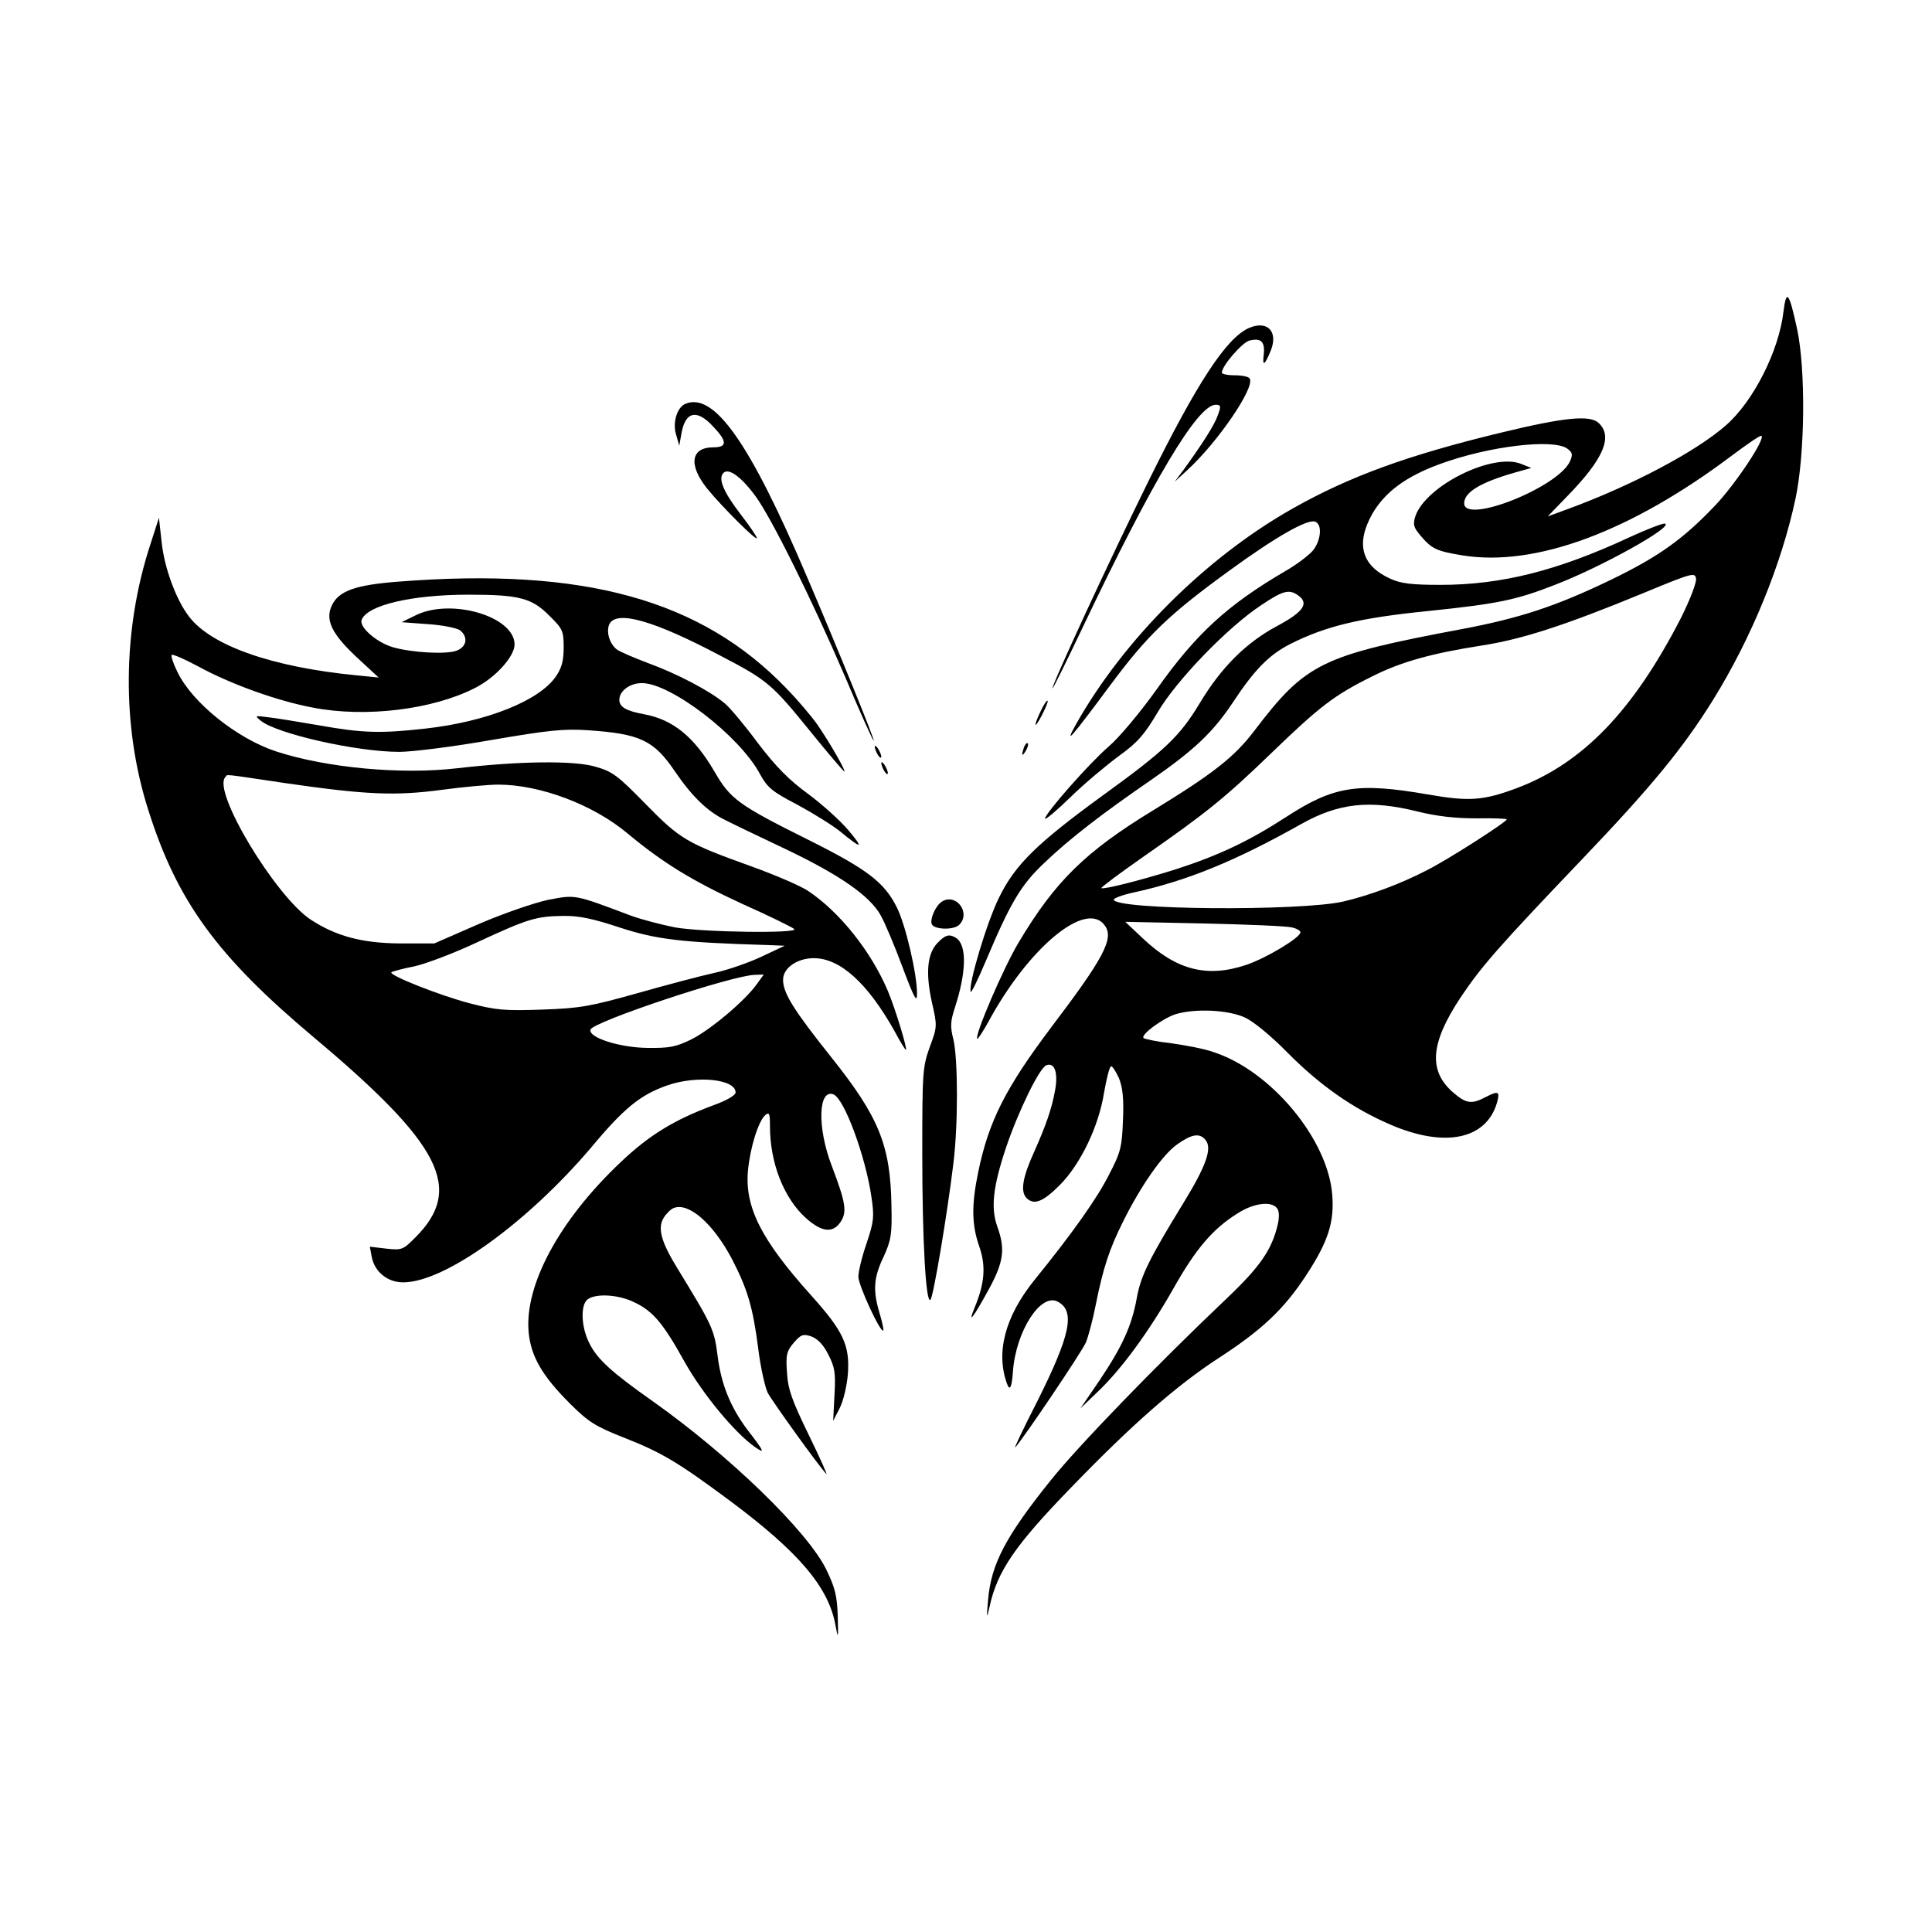 <svg width="1500" height="1500" viewBox="0 0 1500 1500" xmlns="http://www.w3.org/2000/svg">
  <!-- Original SVG transformiert und zentriert -->
  <svg x="100.0" y="230.666" width="1300" height="1038.668" viewBox="0 0 511.33 408.54">
    /2000/svg" viewBox="0 0 511.33 408.54">
  <path d="M355.1,192.48c1.5.3,2.7,1,2.7,1.5,0,1.6-10.3,7.8-16.4,9.9-12.1,4.1-21.5,1.7-31.9-8.2l-5.2-4.9,24,.5c13.2.3,25.2.8,26.8,1.2ZM393.5,157.08c6.1,1.5,11.6,2.1,18.1,2.1,5-.1,9.2.1,9.2.3,0,.8-18.4,12.6-24.5,15.6-7.9,4.1-17.3,7.6-25.4,9.5-13,3-70.1,2.6-70.1-.6,0-.4,2.6-1.4,5.8-2.1,16.6-3.6,31.4-9.7,51.5-21,11.4-6.4,20.9-7.4,35.4-3.8ZM474,97.98c-14.6,28.4-30,44.4-50.2,52-10.2,3.8-14.5,4.1-27.1,1.9-21.4-3.7-28.7-2.6-43.3,6.9-11.4,7.4-20.7,11.8-34.1,16.1-10.6,3.3-21.7,6.1-22.3,5.6-.2-.2,5.7-4.6,13-9.7,19.4-13.5,24.9-18,39.3-31.9,14.3-13.8,18.8-17.3,30.3-23,8.9-4.5,18.3-7.1,33.7-9.5,12.2-1.9,25.2-6.1,49-15.9,15.2-6.3,16-6.5,16.3-4.5.2,1.2-1.9,6.6-4.6,12ZM505.3,4.48c-1.4,12-9.2,27.4-17.6,34.7-9.2,8.1-29,18.5-48.4,25.6l-6,2.2,6.1-6.3c11.1-11.4,13.9-18.2,9.4-22.3-2.7-2.4-10.3-1.7-29.7,3-28.2,6.8-46.2,13.3-63.7,23.2-26.4,14.9-51.5,39.9-66.1,65.8-3.9,7-1.5,4.2,10.3-11.7,11.5-15.5,18.1-21.8,36.7-35.3,14-10.2,23.7-15.7,26-14.8,2.2.8,1.8,5.6-.6,8.7-1.1,1.4-5,4.4-8.7,6.5-17.4,10.2-27.1,19-39.1,36-5,7-11.5,14.8-14.7,17.5-5.9,5.1-19.4,20.4-19.4,22,0,.5,3.5-2.4,7.8-6.6,4.2-4.1,10.9-9.7,14.7-12.5,5.8-4.2,7.8-6.5,11.9-13.4,5.6-9.6,21.3-25.9,31.6-32.7,6.7-4.5,8.6-5,11.4-2.9,3.3,2.4,1.4,5-6.4,9.2-9.6,5.1-17.2,12.7-23.8,23.7-6.1,10.1-10.5,14.3-29.7,28.2-19.9,14.5-26.6,21-31.5,31-3.7,7.4-9.5,26.7-8.7,28.9.1.5,2.2-3.7,4.6-9.4,7.6-18,10.8-23.4,18.1-30.2,7.4-7.1,17.5-14.9,32.5-25.2,13.1-9.1,18.7-14.4,24.8-23.5,6.7-10.2,11.2-14.7,17.7-18,10.8-5.4,21-7.9,41.9-10,21.2-2.2,26.8-3.3,38.8-8,14.1-5.4,36.4-17.8,33.6-18.7-.5-.2-5.5,1.7-10.9,4.2-21.9,10.2-39.1,14.5-57.6,14.5-8.8,0-12.2-.4-15.4-1.9-8.8-4-10.6-10.7-5.4-19.9,3.9-6.6,10.2-11.3,20.6-15.1,15-5.5,34.6-7.8,38.9-4.7,1.6,1.2,1.7,1.8.8,3.9-3.7,8-32.3,19.3-32.3,12.8,0-3.4,5-6.4,15.5-9.4l5-1.4-3-1.2c-8.6-3.6-29.1,6.5-32.4,15.9-.8,2.6-.6,3.4,1.6,6,3.4,4,4.8,4.7,12.8,6,22.3,3.6,51.5-7.3,82.4-30.6,4.7-3.5,8.6-6.2,8.9-5.9,1.1,1.1-7.8,14.5-14.1,21.2-9.9,10.4-17.3,15.7-32.2,22.9-16.4,7.9-27.6,11.6-45.2,14.9-43,8.1-47.6,10.3-63.5,31.2-6,7.9-12.7,13.1-30.7,24.1-20.7,12.6-30,21.7-41.1,40.3-4.7,7.8-13.6,28.6-12.7,29.5.2.2,1.6-2,3.2-4.8,12.4-23.1,30.2-37.8,35.8-29.7,2.8,3.9-.4,9.9-16.4,31-14,18.6-19.1,28.7-22.3,44.2-2.1,10.1-2,16.1.3,22.7,2.1,6,1.7,11.2-1.4,18.7-2.3,5.6-.3,2.9,4.4-5.7,4.5-8.3,5-12.2,2.5-19.1-2-5.7-1.3-12.1,2.7-24.1,3.8-11.2,10.2-24.3,12.3-25.1,2.6-1,3.7,2.5,2.6,8-1,5.4-2.7,10.3-6.3,18.4-3.6,7.9-4.3,12.2-2.3,14.2,2.3,2.2,5,1.1,10.2-4.1,6.3-6.4,11.8-17.9,13.4-28,.8-4.5,1.7-8.2,2.2-8.2.4,0,1.5,1.7,2.4,3.7,1.1,2.8,1.5,6.2,1.2,12.8-.3,8.1-.7,9.8-4.2,16.5-3.6,7.2-11,17.7-23,32.5-8.8,11-11.7,21.9-8.2,31.5q1.3,3.5,1.8-3.8c.9-12.3,8.5-24.1,13.7-21.3,5.4,2.9,3.9,10.1-6.3,30.5-4.2,8.2-7.2,14.5-6.7,14,2.5-2.7,20.5-29.4,21.6-32.1.7-1.7,2.1-6.9,3-11.5,2.2-11,4.1-16.9,8.3-25.3,5.3-10.7,12-20.4,16.5-23.6,4.5-3.2,6.9-3.6,8.7-1.4,2.1,2.5.3,7.8-6.7,19.2-10.4,17-13.1,22.3-14.3,29.2-1.5,8.3-4.4,14.7-11.4,25.1l-5.8,8.5,5.2-5c7.3-6.9,15.7-18.4,23.2-31.6,6.8-12.1,12-18.2,19.5-22.9,4.9-3.2,10.3-3.9,12.1-1.7.7.8.8,2.6.3,4.9-1.8,7.8-5.4,13-15.5,22.6-21.9,20.8-45.5,45.2-53.9,55.7-13.8,17.2-18.2,25.6-19.1,36.6-.5,5.5-.4,5.8.4,2.2,2.4-11.1,7.7-18.9,25.5-37.2,18.2-18.8,31.8-30.7,44.4-38.9,13.4-8.7,20.1-15,27-25.6,6.6-10.1,8.5-16.1,7.8-24.4-1.3-16.9-18.7-37.8-36.2-43.5-2.7-1-8.6-2.1-12.9-2.7-4.4-.5-8.2-1.3-8.5-1.6-1-1,5.8-6,9.8-7.3,6.1-1.8,16-1.3,21.1,1,2.6,1.2,7.9,5.5,13,10.7,9.9,10,20,17.1,31.4,22,16.6,7.2,29.3,4.6,32.6-6.6,1-3.6.5-3.8-3.6-1.7-4.2,2.2-5.9,1.9-9.9-1.6-7.5-6.6-6.8-15,2.4-28.9,6.3-9.4,11.4-15.3,37.2-42.3,21.1-22.1,30.7-33.8,39.8-48.4,11.8-19,21-41.5,25.3-61.7,2.9-13.8,3.1-39.2.5-51.6-2.5-11.5-3.3-12.5-4.2-5.4Z"/>
  <path d="M342.2,9.38c-6.9,2.9-15.9,16.6-30.9,47-11.4,23.1-29.7,62.6-29.2,63.1.1.2,4.2-8.1,9.1-18.4,21.5-45.2,35.2-68.2,40.7-68.2,1.6,0,1.7.4.7,3.1-1,3-4.6,8.6-10.3,16.5l-2.9,3.9,3.8-3.5c9.3-8.5,20.8-25.3,19.1-28-.3-.6-2.4-1-4.6-1s-3.9-.4-3.9-.8c0-2.1,6.2-9.2,8.4-9.8,3.6-.9,4.8.4,4.4,4.2-.5,3.9.3,3.4,2.2-1.3,2.2-5.7-1.1-9.1-6.6-6.8Z"/>
  <path d="M170,32.58c-2.5,1-4,5.6-2.9,9.3l1,3.5.7-3.9c1.2-6.6,4.7-7.3,9.6-2,4.4,4.6,4.4,6.4.1,6.4-6.9,0-7.7,5.4-1.8,12.7,4.5,5.5,15.1,16.1,15.1,15,0-.4-2.2-3.7-5-7.3-5.3-6.9-6.9-10.9-5.2-12.6,1.6-1.6,5.5,1.3,9.7,7,4.9,6.6,17.5,32.1,27.5,55.4,4.6,10.9,8.5,19.6,8.7,19.4.3-.3-10.7-27.4-20.2-49.6-17.6-41.4-28.5-56.9-37.3-53.3Z"/>
  <path d="M191.8,209.78c-3.5,5-14.2,14-20,16.9-4.7,2.3-6.7,2.7-13.5,2.6-8.5-.1-18.1-3.2-17.3-5.6.8-2.4,43.1-16.5,50.1-16.7l2.8-.1-2.1,2.9ZM150.1,192.58c11.2,3.6,18.4,4.5,45.2,5.3l5,.2-7,3.3c-3.8,1.8-10.3,4.1-14.5,5-4.1.9-14.7,3.7-23.5,6.2-14.3,4-17.4,4.6-29,5-11.5.4-14.1.2-22.5-2-9-2.4-24.5-8.5-23.6-9.4.2-.2,3.3-1.1,7-1.8,3.6-.8,12.3-4.1,19.3-7.4,15.3-7.1,17.9-7.9,26.1-8,4.7-.1,9.1.8,17.5,3.6ZM47.5,148.38c24.8,3.6,33.8,4,48,2.1,6.7-.9,14.4-1.6,17.3-1.6,12.8,0,29,6.1,39.5,14.9,10.8,9,19.8,14.5,35,21.5,8.3,3.7,15.4,7.2,15.9,7.7,1.6,1.4-28,1-36.4-.5-4.1-.8-10.2-2.4-13.5-3.6-17.5-6.6-16.8-6.4-25.3-4.8-4.2.9-13.8,4.2-21.2,7.4l-13.5,5.9h-10.5c-11.6-.1-19.5-2.2-27.3-7.3-10.8-7.2-30.2-39.4-26-43.5.8-.9-1.6-1.1,18,1.8ZM6.6,75.48c-8.6,26.2-8.8,55.8-.6,81.3,8.8,27.8,21,44.5,50.4,69.2,39.1,32.8,46,46.3,31.1,61.2-3.8,3.8-4.1,3.9-8.9,3.4l-5-.6.6,3.2c.9,4.5,4.8,7.7,9.6,7.7,12.7,0,37.9-18.2,57.5-41.3,9.9-11.9,15-16,23-18.8,9-3.2,21-2,21,2.1,0,.9-2.8,2.5-7,4-11.8,4.4-19.5,9.1-28.2,17.4-18.6,17.6-29.3,37.4-28,51.8.7,7.4,4.1,13.3,12.6,21.8,5.7,5.7,7.9,7,16.2,10.3,11.8,4.6,16.9,7.7,32.4,19.2,21.4,15.9,30.4,26.6,32.5,38.2.8,4.4.9,4.2.7-2.7-.2-6.3-.8-8.7-3.5-14.3-5.8-11.8-29.7-34.9-53-51.4-12.5-8.8-16.9-12.8-19.3-17.6-2.4-4.6-2.8-10.9-1-13.1,1.9-2.3,9.5-2.1,14.7.5,5.7,2.7,8.8,6.4,15.4,18.3,5.4,9.6,15.1,21.4,21.3,25.8,3.4,2.4,3,1.5-2.2-5.2-5.1-6.8-8-13.8-9.1-22.6-1-8.1-1.7-9.4-12.4-26.9-4.9-8-6-12.2-4-15.3.8-1.3,2.2-2.6,3-2.9,4.6-1.8,12,4.7,17.7,15.4,4.8,9.2,6.5,14.9,8.1,27.4.7,5.8,2.1,11.9,2.9,13.6,1.5,2.8,15.6,22.4,17.9,24.8.5.5-1.9-4.8-5.3-11.8-5.2-10.7-6.4-14-6.7-19.1-.4-5.5-.1-6.6,2.1-9.2,2.2-2.5,2.8-2.7,5.3-1.9,1.9.7,3.7,2.5,5.2,5.5,2,3.9,2.3,5.6,1.9,12.4l-.4,7.9,2-3.9c1.1-2.2,2.2-6.7,2.5-10.5.6-8.7-1.4-13-11.2-23.9-15.3-17-20.4-27.1-19.3-38.3.7-7.1,3.2-15,5.3-16.8,1.2-1,1.4-.4,1.4,3.4,0,11.2,4.2,21.9,10.9,28,4.9,4.4,8.3,4.8,10.7,1.2,2-3.1,1.5-5.9-2.7-17-4.5-11.6-4.2-23.7.5-21.9,3.3,1.3,9.8,18.9,11.6,31.4.9,6.1.7,7.5-1.5,14.1-1.4,4-2.5,8.6-2.5,10.2,0,2.6,6.8,17.3,7.6,16.4.2-.1-.3-2.5-1.1-5.2-2.1-6.9-1.9-10.9,1.2-17.3,2.3-5.1,2.6-6.8,2.4-15.6-.3-18.5-3.8-27.1-18.5-45.5-11.3-14.2-14.6-19.4-14.6-23.5,0-3.6,4.3-6.6,9.4-6.6,8,0,16.4,7.6,24.6,22.2,1.7,3.2,3.3,5.8,3.5,5.8.6,0-3.2-12.5-5.5-18-5.1-12-14.6-24-24.3-30.5-2-1.4-9.8-4.8-17.3-7.5-20-7.2-21.8-8.3-32.4-19.1-8.6-8.8-10.1-9.9-15.4-11.4-6.6-1.9-23-1.7-42.1.5-17,2-39.8-.1-55.2-5.1-12-3.9-25.7-14.9-30.2-24.2-1.3-2.6-2.1-5-1.8-5.3.3-.3,3.8,1.2,7.9,3.4,10,5.5,24.5,10.7,35.3,12.7,16,3.1,36.5.6,49.4-6,6.2-3.1,12.1-9.6,12.1-13.3,0-8.5-19.1-14.2-30-9l-4.5,2.2,8.1.6c4.5.3,8.9,1.2,9.8,1.9,2.5,2.1,2,5-1.1,6.2-3.2,1.2-13.9.6-19.6-1.1-4.9-1.5-10.2-6.1-9.4-8.3,1.7-4.5,15.2-7.7,32.7-7.7,15.4,0,19.3,1,24.7,6.5,4,3.9,4.3,4.6,4.3,9.6,0,4.1-.6,6.3-2.4,8.9-5.1,7.4-21.1,13.8-39.9,15.9-13.6,1.5-18.9,1.4-32.4-1-6.5-1.1-13.6-2.3-15.8-2.5-3.8-.5-3.9-.5-2,1.1,5,4,29.3,9.5,42.3,9.5,4,0,16.6-1.6,28-3.6,17.5-3,22.1-3.5,29.7-3,15.8,1.1,20,3,26.5,12.6,5.1,7.5,9.9,12.2,15.3,14.8,2.3,1.2,10.7,5.2,18.7,9,16.5,7.9,25.5,14.2,28.8,20.1,1.3,2.3,4.3,9.4,6.7,15.9,3.5,9.3,4.4,11,4.4,8.2.1-5.9-3.5-21.3-6.2-26.6-3.8-7.6-9.1-11.6-26.9-20.5-21.5-10.7-23.9-12.5-28.7-20.8-6.3-10.8-12.8-16-21.6-17.6-5.4-1-7.5-2.2-7.5-4.4,0-2.7,3.2-5.1,6.9-5.1,8.8,0,29.8,16.1,36,27.7,2.3,4.2,3.7,5.4,11.4,9.4,4.8,2.6,10.6,6.2,13,8.1,6.8,5.6,7.5,5.5,2.7-.2-2.5-3-8.1-8-12.4-11.2-5.9-4.3-9.8-8.3-15.3-15.5-4-5.4-8.5-10.8-10.1-12.1-4.5-3.8-14.6-9.1-23.4-12.3-4.5-1.7-8.9-3.6-9.6-4.2-2.3-1.8-3.3-5.6-2.2-7.8,2.3-4.2,13.6-1,34,9.8,14.2,7.4,15.6,8.6,27.2,22.9,5.5,6.8,10.3,12.4,10.5,12.4.6,0-4-8.1-8-14-1.7-2.5-6-7.6-9.6-11.3-26.1-27.2-61.9-37.1-118.4-32.7-13.2,1-18.4,2.8-20.5,7.3-2.1,4.4,0,8.7,7.6,15.8l6.7,6.2-7-.7c-25.5-2.5-44.1-9-50.9-17.9-4-5.2-7.6-15-8.4-23l-.8-7.2-2.6,8.1Z"/>
  <path d="M278.5,126.38c-2.4,5-2,5.8.4,1.2,1.1-2.2,1.9-4.1,1.7-4.3-.3-.2-1.2,1.2-2.1,3.1Z"/>
  <path d="M273.41,137.38c-.9,2.6-.7,3.2.5,1.2.6-1,.9-2.1.6-2.3-.2-.3-.7.2-1.1,1.1Z"/>
  <path d="M227.8,137.38c0,.5.5,1.7,1,2.5s1,1,1,.5c0-.6-.5-1.7-1-2.5s-1-1.1-1-.5Z"/>
  <path d="M229.8,142.38c0,.5.5,1.7,1,2.5s1,1,1,.5c0-.6-.5-1.7-1-2.5s-1-1.1-1-.5Z"/>
  <path d="M248.2,184.68c-1.8,1.2-3.6,5.2-3,6.8.7,1.7,6.7,1.9,8.4.2,3.7-3.7-1.1-9.9-5.4-7Z"/>
  <path d="M246.91,197.28c-3.1,3.3-3.6,9.1-1.7,17.9,1.7,7.4,1.7,7.6-.6,13.8-2.2,6.1-2.3,7.8-2.3,32.4,0,26.8,1.1,46.3,2.5,44.8.9-.8,5.2-26.6,7-41.6,1.5-12,1.4-32.1,0-37.9-1-3.9-.9-5.5.4-9.5,3.6-11,3.8-19.3.4-21.5-2.1-1.3-3.3-.9-5.7,1.6Z"/>

  </svg>
</svg>